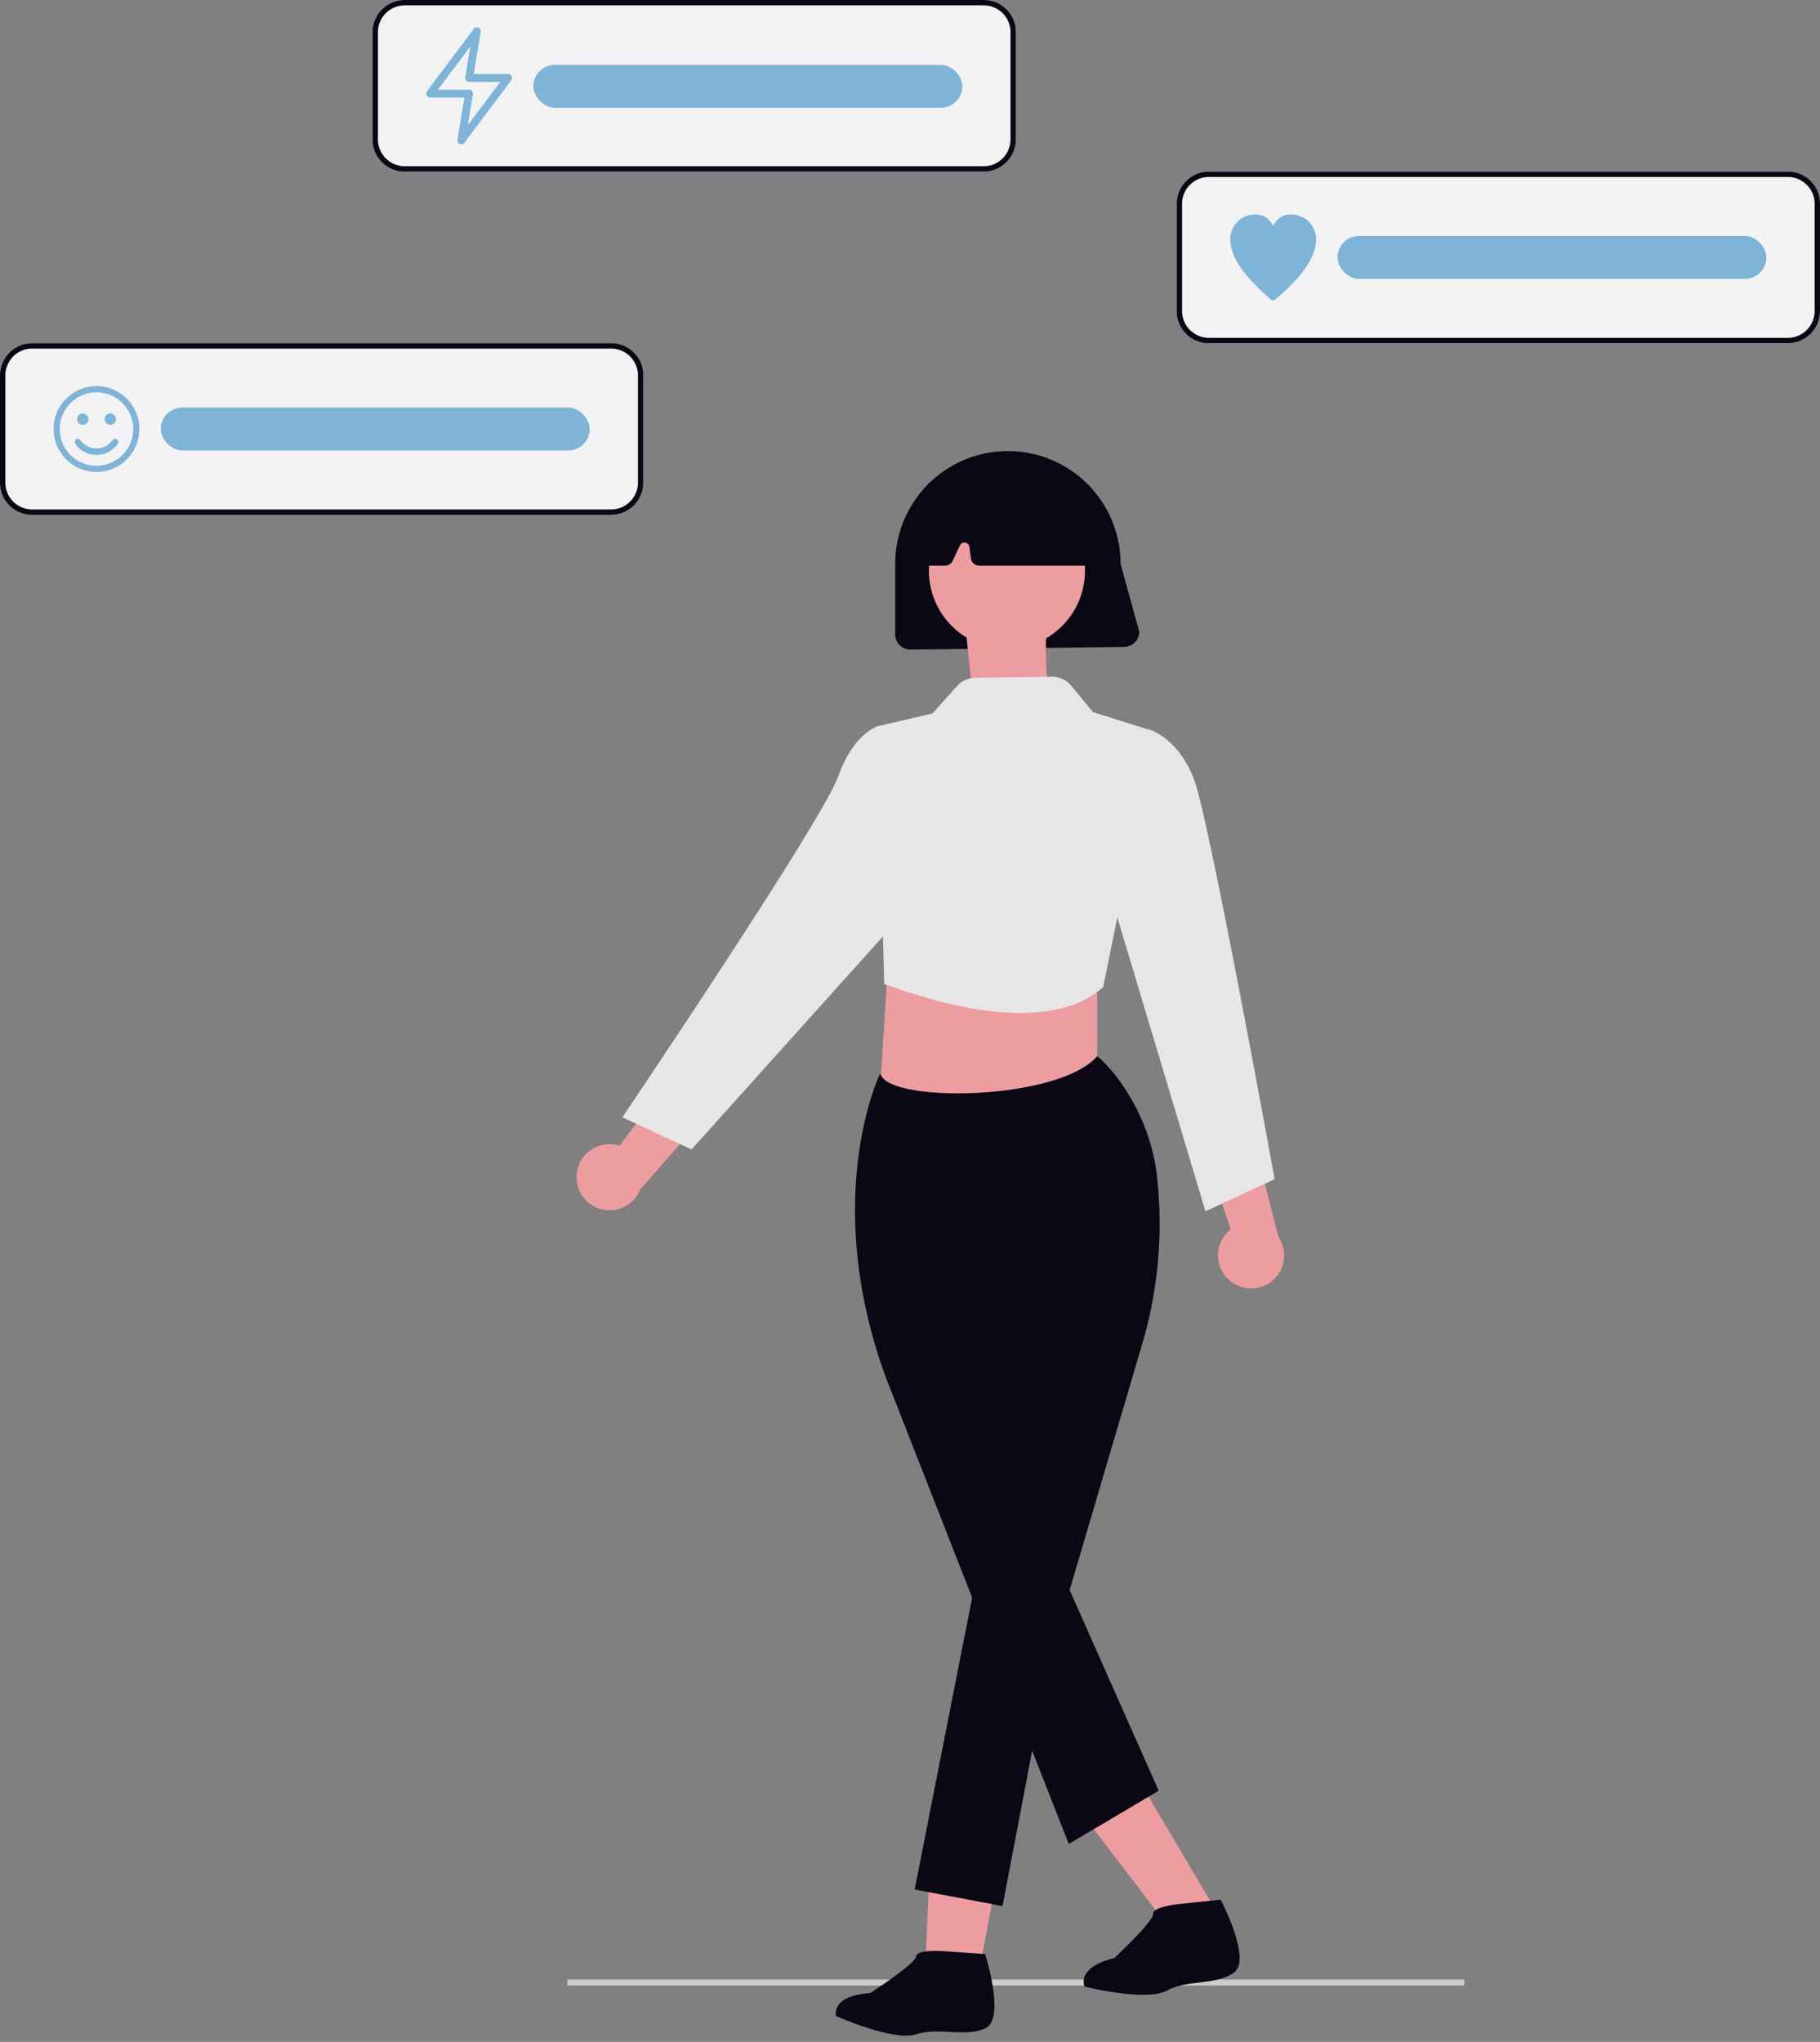 <svg xmlns="http://www.w3.org/2000/svg" width="679" height="761.526" viewBox="0 0 679 761.526" xmlns:xlink="http://www.w3.org/1999/xlink" role="img" artist="Katerina Limpitsouni" source="https://undraw.co/"><rect x="0" y="0" width="679" height="761.526" fill="#808080" stroke="none"/><g transform="translate(-774 -104)"><rect width="334.678" height="2.238" transform="translate(985.66 842.271)" fill="#ccc"/><g transform="translate(-31.884)"><path d="M637.2,252.815l-81.68-10.07L560,171.135h77.2Z" transform="translate(578.022 278.637)" fill="#ed9da0"/><path d="M874.518,267l-79.75,1a5.653,5.653,0,0,1-5.646-5.646V236a42.034,42.034,0,0,1,84.068,0l6.975,25.353A5.652,5.652,0,0,1,874.519,267Z" transform="translate(350.747 78.266)" fill="#090814"/><path d="M901.735,475a12.244,12.244,0,0,1,.723-18.761L888.583,415l21.86,5.777,9.827,38.275A12.308,12.308,0,0,1,901.735,475Z" transform="translate(362.574 106.27)" fill="#ed9da0"/><path d="M820.185,712.826,801.2,710.171l2.848-64.4,28.025,3.916Z" transform="translate(349.627 133.658)" fill="#ed9da0"/><path d="M902.711,683.886l-17.061,7.751-45.19-59.049,25.18-11.44Z" transform="translate(354.613 128.969)" fill="#ed9da0"/><circle cx="29.11" cy="29.11" r="29.11" transform="translate(1152.444 287.768)" fill="#ed9da0"/><path d="M855.449,687.916,787.275,514.078c-24.4-66.648-2.6-112.582-2.375-113.038l.112-.224.233-.085c2.8,10.9,66.275,10.154,80.821-6.629,8.49,7.132,19.79,23.924,22.211,43.991a158.3,158.3,0,0,1-5.637,64.1l-26.854,91.035,33.224,74.845Z" transform="translate(349.154 103.783)" fill="#090814"/><path d="M820.211,560.322,795.6,685.143l32.784,6.182,20.627-108.044Z" transform="translate(351.517 123.549)" fill="#090814"/><path d="M879.433,399.7s-.513,21.031,1.539,21.543-28.212,8.72-28.212,8.72l-3.078-28.725Z" transform="translate(316.715 -60.33)" fill="#ed9da0"/><path d="M785.758,382.284c5.244,1.4,57.086,22.763,81.68,1.119l19.3-95.291-23.123-7.293-8.069-9.812a9.164,9.164,0,0,0-7.214-3.348l-28.685.384a9.208,9.208,0,0,0-6.714,3.051l-9.188,10.247-20.754,4.83Z" transform="translate(350.019 88.748)" fill="#e6e6e6"/><path d="M868.624,293.47l6.284-8.368s11.513,3.025,17.363,19.524S922.088,452.94,922.088,452.94l-25.81,11.983-34.951-116.5Z" transform="translate(359.333 90.822)" fill="#e6e6e6"/><path d="M683.019,437.626a12.244,12.244,0,0,1,15.9-9.981l26.233-34.713,7.555,21.311-26.071,29.7a12.308,12.308,0,0,1-23.62-6.314Z" transform="translate(338.114 103.645)" fill="#ed9da0"/><path d="M802.3,291.742l-8.692-7.64s-9.1,2.3-14.955,18.8S698.139,430.01,698.139,430.01l25.81,11.983,85.65-95.3Z" transform="translate(339.929 90.703)" fill="#e6e6e6"/><path d="M860.154,236.185H819.467a3.141,3.141,0,0,1-3.113-2.748l-.527-4.214a1.882,1.882,0,0,0-3.573-.559l-2.669,5.711a3.149,3.149,0,0,1-2.842,1.809h-6.18a3.133,3.133,0,0,1-3.138-3.128q0-.154.015-.308l2.437-25.454a3.161,3.161,0,0,1,1.79-2.554c18.633-8.7,37.529-8.687,56.163.034a3.142,3.142,0,0,1,1.775,2.408l3.651,25.42a3.133,3.133,0,0,1-3.1,3.581Z" transform="translate(351.734 78.773)" fill="#090814"/><path d="M54.056,0s9.425,23.568,2.019,27.607-17.511.67-25.587,4.038S.192,26.936.192,26.936s-2.7-7.406,12.115-9.426c0,0,16.119-12.124,16.119-14.813S37.852,0,37.852,0Z" transform="translate(1119.488 829) rotate(4.012)" fill="#090814"/><path d="M54.056,0s9.425,23.568,2.019,27.607-17.511.67-25.587,4.038S.192,26.936.192,26.936s-2.7-7.406,12.115-9.426c0,0,16.119-12.124,16.119-14.813S37.852,0,37.852,0Z" transform="translate(1207.52 818.139) rotate(-6)" fill="#090814"/></g><g transform="translate(343 -18)"><rect width="240" height="64" rx="12" transform="translate(870 186)" fill="#f2f2f2"/><path d="M12,2A10.011,10.011,0,0,0,2,12V52A10.011,10.011,0,0,0,12,62H228a10.011,10.011,0,0,0,10-10V12A10.011,10.011,0,0,0,228,2H12m0-2H228a12,12,0,0,1,12,12V52a12,12,0,0,1-12,12H12A12,12,0,0,1,0,52V12A12,12,0,0,1,12,0Z" transform="translate(870 186)" fill="#090814"/><path d="M1.352,10.6a9.231,9.231,0,0,1,9.216-9.247c3.551,0,5.12,1.486,6.784,4.12,1.664-2.634,3.233-4.12,6.784-4.12A9.232,9.232,0,0,1,33.352,10.6c0,4.776-2.723,9.369-5.848,13.18a80.405,80.405,0,0,1-8.835,8.842l-.451.4a1.3,1.3,0,0,1-1.733,0l-.451-.4A80.394,80.394,0,0,1,7.2,23.779C4.075,19.968,1.352,15.375,1.352,10.6Z" transform="translate(888.647 200.648)" fill="#7db4d8" fill-rule="evenodd"/><rect width="160" height="16" rx="8" transform="translate(930 210)" fill="#7db4d8"/></g><g transform="translate(-391 94)"><rect width="240" height="64" rx="12" transform="translate(1165 138)" fill="#f2f2f2"/><path d="M12,2A10.011,10.011,0,0,0,2,12V52A10.011,10.011,0,0,0,12,62H228a10.011,10.011,0,0,0,10-10V12A10.011,10.011,0,0,0,228,2H12m0-2H228a12,12,0,0,1,12,12V52a12,12,0,0,1-12,12H12A12,12,0,0,1,0,52V12A12,12,0,0,1,12,0Z" transform="translate(1165 138)" fill="#090814"/><g transform="translate(295 8)"><path d="M16.877.877a16,16,0,1,0,16,16A16,16,0,0,0,16.877.877Zm-13.7,16a13.7,13.7,0,1,1,13.7,13.705A13.7,13.7,0,0,1,3.172,16.877Zm7.756,4.141A1.208,1.208,0,1,0,8.947,22.4a9.665,9.665,0,0,0,15.862,0,1.208,1.208,0,0,0-1.982-1.382,7.249,7.249,0,0,1-11.9,0Zm.816-5.711A2.114,2.114,0,1,0,9.63,13.193,2.114,2.114,0,0,0,11.744,15.307Zm12.381-2.114a2.114,2.114,0,1,1-2.114-2.114A2.114,2.114,0,0,1,24.125,13.193Z" transform="translate(889.123 145.123)" fill="#7db4d8" fill-rule="evenodd"/><rect width="160" height="16" rx="8" transform="translate(930 154)" fill="#7db4d8"/></g></g><g transform="translate(86 -41)"><rect width="240" height="64" rx="12" transform="translate(827 145)" fill="#f2f2f2"/><path d="M12,2A10.011,10.011,0,0,0,2,12V52A10.011,10.011,0,0,0,12,62H228a10.011,10.011,0,0,0,10-10V12A10.011,10.011,0,0,0,228,2H12m0-2H228a12,12,0,0,1,12,12V52a12,12,0,0,1-12,12H12A12,12,0,0,1,0,52V12A12,12,0,0,1,12,0Z" transform="translate(827 145)" fill="#090814"/><g transform="translate(-43 77.182)"><path d="M21.481.117a1.455,1.455,0,0,1,.863,1.576L19.717,17.455H32.546a1.454,1.454,0,0,1,1.163,2.327L16.254,43.055a1.455,1.455,0,0,1-2.6-1.112l2.627-15.761H3.455a1.455,1.455,0,0,1-1.164-2.327L19.745.582A1.455,1.455,0,0,1,21.481.117ZM6.364,23.273H18a1.455,1.455,0,0,1,1.435,1.694L17.506,36.537l12.13-16.173H18a1.455,1.455,0,0,1-1.435-1.694L18.494,7.1Z" transform="translate(888 78)" fill="#7db4d8" fill-rule="evenodd"/><rect width="160" height="16" rx="8" transform="translate(930 92)" fill="#7db4d8"/></g></g></g></svg>